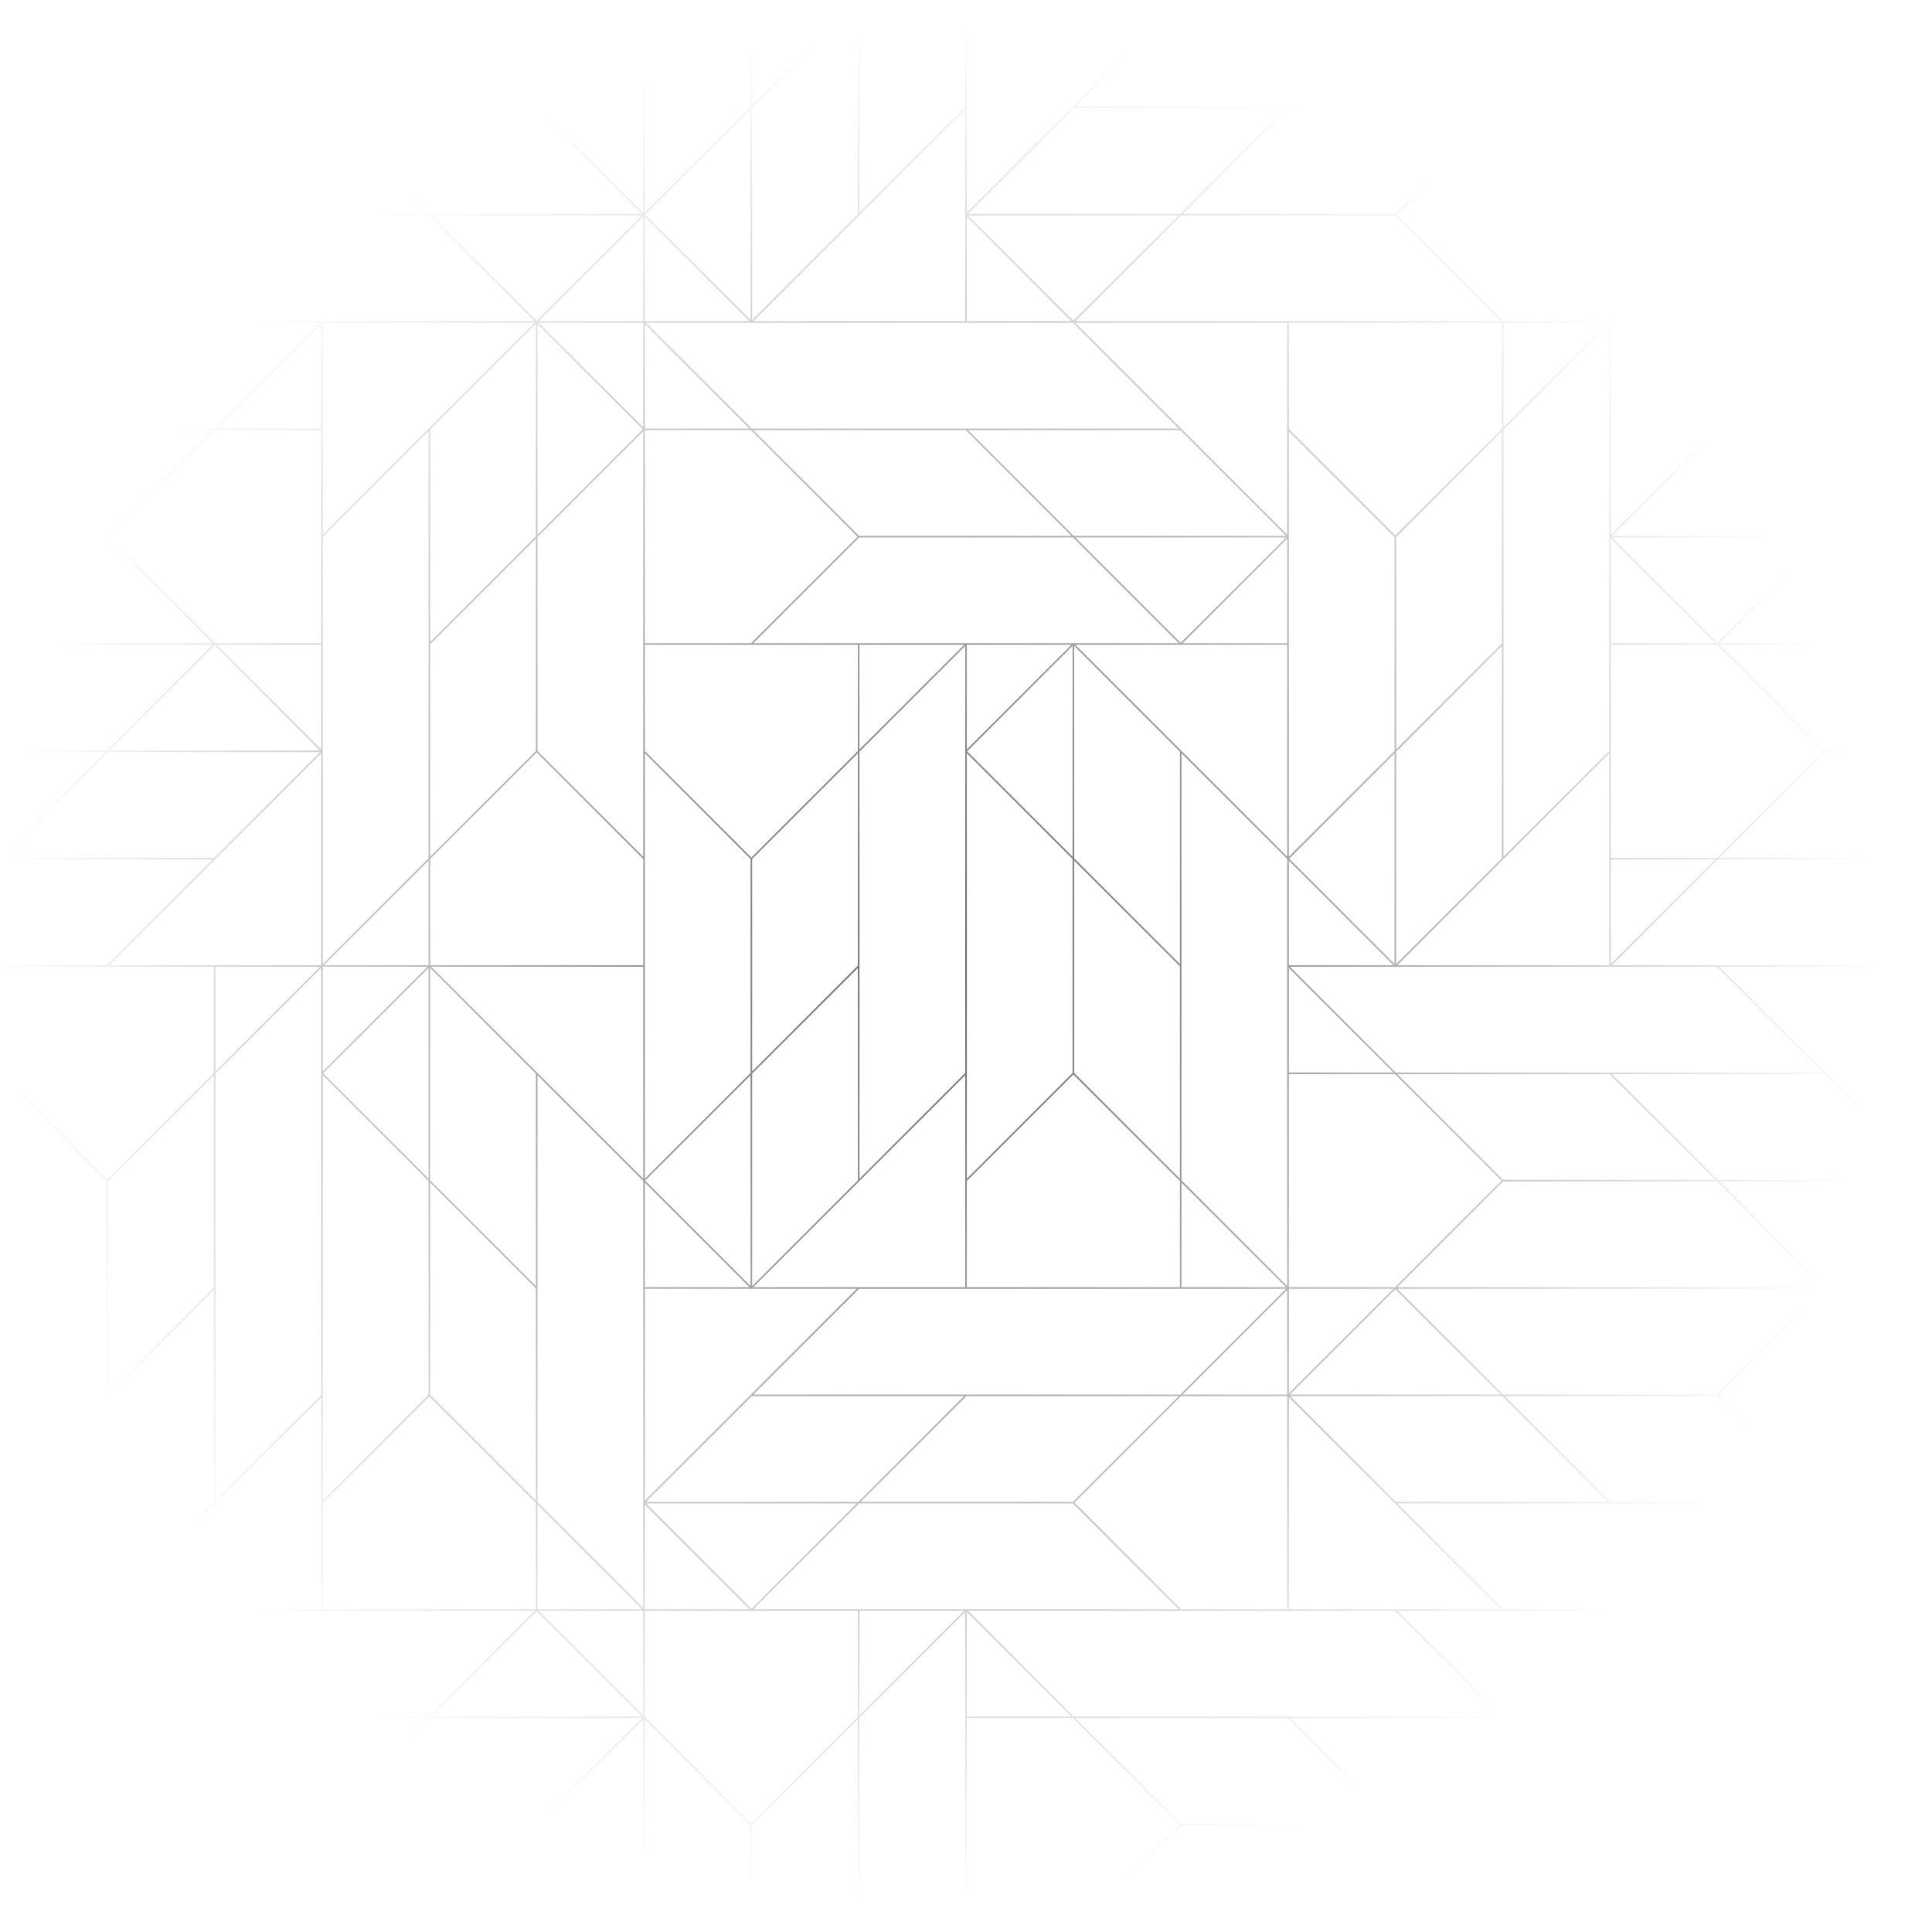 <svg width="1074" height="1074" viewBox="0 0 1074 1074" fill="none" xmlns="http://www.w3.org/2000/svg">
<path d="M1073.56 0V177.922L1014.79 119.151V0H1013.71L1013.9 0.183V118.252L955.125 59.482V0H954.23V59.482L895.459 118.252V0H536.561V59.482L477.791 118.252V0H476.712L418.125 58.587V0H417.23V59.482L358.459 118.252V0H0V179.447H177.923L119.152 238.218H0V239.296L0.183 239.113H118.253L59.482 297.883H0V298.778H59.482L118.253 357.548H0V358.443H118.253L59.482 417.213H0V418.108H58.587L0 476.699V477.778H118.253L59.482 536.548H0V1074H358.451V955.744L417.221 1014.51V1074H418.116V1014.51L476.887 955.744V1073.81L476.703 1074H477.782V954.849L536.552 896.078V1074H895.451V1014.52L895.634 1014.33L895.451 1014.15V955.748L954.221 1014.52V1074H955.116V1015.41L1013.7 1074H1014.78V955.748L1073.55 1014.52V1074H1074V536.552H896.077L954.848 477.782H1074V476.704L1073.81 476.887H955.743L1014.51 418.117H1074V417.222H1014.51L955.743 358.452H1074V357.557H955.743L1014.51 298.787H1074V297.892H1015.41L1074 239.305V238.227H955.743L1014.51 179.456H1074V0H1073.55H1073.56ZM954.673 60.301L1013.89 119.518V178.552H895.451V119.518L954.669 60.301H954.673ZM1014.79 120.413L1072.93 178.552H1014.79V120.413ZM656.524 1013.89L597.753 955.117H715.823L774.593 1013.89H656.524ZM418.752 894.552L477.522 835.782H596.487L655.257 894.552H418.752ZM298.149 1013.89H180.08L238.851 955.117H356.92L298.149 1013.89ZM60.113 656.518L118.884 597.748V715.816L60.113 774.587V656.518ZM177.919 537.448L119.779 595.587V537.448H177.919ZM179.449 417.482V298.518L238.22 239.748V477.151L179.449 535.922V417.853L179.632 417.67L179.449 417.486V417.482ZM356.925 118.887H238.855L180.084 60.117H298.154L356.925 118.887ZM596.858 60.117H714.927L656.157 118.887H538.087L596.858 60.117ZM894.824 597.117L953.595 655.887H835.525L776.755 597.117H894.824ZM834.711 656.335L775.493 715.552H716.458V597.113H775.493L834.711 656.33V656.335ZM894.564 954.853V1013.26L776.759 895.452H894.564V954.486L894.381 954.67L894.564 954.853ZM656.528 894.552L597.31 835.335L656.528 776.117H715.563V894.557H656.528V894.552ZM596.491 834.887H478.422L537.192 776.117H655.262L596.491 834.887ZM119.524 954.222L60.753 895.452H297.259L238.488 954.222H119.524ZM178.558 776.748V894.552H60.753L178.558 776.748ZM537.452 120.413L595.592 178.552H537.452V120.413ZM775.488 119.782L834.259 178.552H597.753L656.524 119.782H775.488ZM894.56 298.518V417.482L835.789 476.252V238.849L894.56 180.078V298.147L894.377 298.33L894.56 298.514V298.518ZM657.419 775.218L715.558 717.078V775.218H657.419ZM418.752 775.218L477.522 716.448H537.452H714.927L656.157 775.218H418.752ZM298.785 894.552V836.413L356.925 894.552H298.785ZM357.555 895.448V953.587L299.416 895.448H357.555ZM297.89 894.552H179.449V835.518L238.667 776.301L297.885 835.518V894.552H297.89ZM298.785 298.518L357.555 239.748V357.552V476.252L298.785 417.482V298.518ZM417.673 179.631L417.857 179.447H596.487L655.257 238.218H417.852L359.081 179.447H417.485L417.669 179.631H417.673ZM776.124 535.917V417.849L834.894 359.078V477.147L776.124 535.917ZM238.224 775.477L179.453 834.247V597.739L238.224 656.509V775.473V775.477ZM237.593 537.443L179.453 595.582V537.443H237.593ZM179.641 596.661L238.229 538.074V655.247L179.641 596.661ZM358.459 536.548V418.744L417.23 477.514V596.477L358.459 655.247V536.548ZM416.599 238.213H358.459V180.074L416.599 238.213ZM358.459 239.108H417.494L476.712 298.326L417.494 357.544H358.459V239.104V239.108ZM775.233 417.477L716.462 476.247V298.514L716.646 298.33L716.462 298.147V239.744L775.233 298.514V417.477ZM775.233 535.917L716.646 477.33L775.233 418.744V535.917ZM715.567 714.917L656.797 656.147V418.744L715.384 477.33L715.567 477.514V536.548V714.913V714.917ZM477.531 298.778H596.496L655.266 357.548H596.867L596.684 357.365L596.5 357.548H536.57H418.765L477.536 298.778H477.531ZM655.902 535.917L597.131 477.147V359.078L655.902 417.849V535.917ZM477.795 417.849L536.566 359.078V417.477L536.382 417.661L536.566 417.844V536.991V596.473L477.795 655.243V417.84V417.849ZM535.935 358.443L477.795 416.582V358.443H535.935ZM536.566 597.744V715.548H418.761L536.566 597.744ZM537.461 358.443H595.601L537.461 416.582V358.443ZM596.232 359.074V476.247L537.644 417.661L596.232 359.074ZM597.762 358.443H656.161L656.345 358.626L656.528 358.443H715.563V476.247L597.758 358.443H597.762ZM657.428 357.548L715.567 299.409V357.548H657.428ZM656.345 357.365L597.758 298.778H714.932L656.345 357.365ZM476.896 358.443V417.477L417.678 476.695L358.459 417.477V358.443H476.9H476.896ZM418.125 477.514L476.896 418.744V536.812L418.125 595.582V477.514ZM476.896 538.074V656.142L418.125 714.913V596.844L476.896 538.074ZM417.23 714.913L358.643 656.326L417.23 597.739V714.913ZM416.599 715.544H358.459V657.404L416.599 715.544ZM537.461 536.991V418.739L596.232 477.509V596.473L537.461 655.243V536.991ZM597.127 478.404L655.897 537.174V655.243L597.127 596.473V478.404ZM715.567 179.439V297.243L597.762 179.439H715.567ZM714.936 297.878H596.867L538.096 239.108H656.166L714.936 297.878ZM536.83 239.108L595.601 297.878H477.531L418.761 239.108H536.83ZM537.461 656.514L596.679 597.296L655.897 656.514V715.548H537.456V656.514H537.461ZM656.797 657.409L714.936 715.548H656.797V657.409ZM716.462 478.409L774.602 536.548H716.462V478.409ZM834.903 357.808L776.133 416.578V298.509L834.903 239.739V357.808ZM775.685 297.695L716.467 238.477V179.443H834.908V238.477L775.69 297.695H775.685ZM357.569 237.582L299.429 179.443H357.569V237.582ZM298.798 180.078L357.385 238.665L298.798 297.252V180.078ZM239.133 775.477V657.409L297.903 716.179V834.247L239.133 775.477ZM297.903 714.917L239.133 656.147V538.078L297.903 596.849V714.917ZM239.764 537.443H357.569V655.247L239.764 537.443ZM417.499 716.443L417.682 716.627L417.866 716.443H476.265L358.459 834.247V716.443H417.494H417.499ZM776.768 536.548L894.573 418.744V536.548H776.768ZM835.803 237.582V179.443H893.942L835.803 237.582ZM596.688 178.365L538.101 119.778H655.275L596.688 178.365ZM299.434 178.548L357.573 120.409V178.548H299.434ZM298.355 178.365L239.768 119.778H356.942L298.355 178.365ZM297.277 179.443L179.471 297.247V179.443H297.277ZM297.908 180.074V298.142L239.137 356.913V238.844L297.908 180.074ZM239.137 358.179L297.908 299.409V417.477L239.137 476.247V358.179ZM298.355 418.292L357.573 477.509V536.544H239.133V477.509L298.351 418.292H298.355ZM238.242 536.544H180.102L238.242 478.404V536.544ZM298.355 895.622L356.942 954.209H239.768L298.355 895.622ZM298.803 835.138V597.739L357.39 656.326L357.573 656.509V716.439V835.138L357.39 835.321L357.573 835.505V893.908L298.803 835.138ZM359.104 834.874L417.875 776.104H535.944L477.173 834.874H359.104ZM476.278 835.769L417.691 894.356L359.104 835.769H476.278ZM716.476 894.539V776.735L834.281 894.539H716.476ZM717.107 776.099H835.176L893.947 834.869H775.878L717.107 776.099ZM717.107 775.204L775.694 716.618L834.281 775.204H717.107ZM716.476 774.573V716.434H774.616L716.476 774.573ZM716.476 596.204V538.065L774.616 596.204H716.476ZM894.56 59.218H836.42L894.56 1.078V59.218ZM894.56 60.113V178.552H835.525L776.307 119.335L835.525 60.117H894.56V60.113ZM775.488 118.883H657.419L716.19 60.113H834.259L775.488 118.883ZM358.451 178.548V120.409L416.59 178.548H358.451ZM178.818 60.113L237.589 118.883H119.519L60.749 60.113H178.818ZM119.519 119.778H238.484L297.254 178.548H60.749L119.519 119.778ZM178.554 538.078V596.482L178.371 596.665L178.554 596.849V775.477L119.783 834.247V596.844L178.554 538.074V538.078ZM118.888 717.078V835.147L60.118 893.917V775.849L118.888 717.078ZM59.223 893.917L0.631 835.335L59.218 776.748V893.922L59.223 893.917ZM118.705 954.665L59.487 1013.88H0.448V895.443H59.482L118.7 954.661L118.705 954.665ZM119.524 955.113H237.593L178.822 1013.88H60.749L119.519 955.113H119.524ZM358.455 836.413L416.595 894.552H358.455V836.413ZM537.456 896.078L595.596 954.218H537.456V896.078ZM538.087 895.448H715.563H775.493L834.263 954.218H596.863L538.092 895.448H538.087ZM717.089 955.113H835.158L893.929 1013.88H775.86L717.089 955.113ZM893.929 1014.78L835.342 1073.36L776.755 1014.78H893.929ZM954.861 894.548L954.678 894.365L954.494 894.548H835.53L776.759 835.778H1014.16L1072.94 894.548H954.866H954.861ZM895.195 834.883L836.425 776.113H954.494L1013.26 834.883H895.195ZM954.494 775.218H835.53L776.759 716.448H1013.26L954.494 775.218ZM776.759 715.552L835.53 656.782H954.494L1013.26 715.552H776.755H776.759ZM955.761 656.782H1072.94L1014.35 715.369L955.761 656.782ZM954.866 655.887L896.095 597.117H1014.16L1072.94 655.887H954.866ZM775.864 596.222L717.093 537.452H775.497L775.681 537.635L775.864 537.452H954.494L1013.26 596.222H775.864ZM835.163 59.222H597.758L656.524 0.448H893.929L835.158 59.218L835.163 59.222ZM655.257 0.448L537.452 118.252V0.448H655.257ZM536.557 119.147L536.373 119.33L536.557 119.514V178.548H418.752L536.557 60.744V119.147ZM476.891 1.078V119.147L418.121 177.917V59.853L476.891 1.078ZM417.226 60.744V177.917L358.638 119.33L417.226 60.744ZM357.555 0.448V118.252L239.75 0.448H357.555ZM238.484 0.448L297.254 59.218H59.854L1.078 0.448H238.479H238.484ZM58.587 59.218H0.448V1.078L58.587 59.218ZM0.448 60.113H59.482L118.7 119.33L59.482 178.548H0.448V60.113ZM178.554 180.078V238.218H120.414L178.554 180.078ZM119.519 239.113H178.554V357.552H119.519L119.336 357.369L60.301 298.335L119.519 239.117V239.113ZM178.554 358.447V416.587L120.414 358.447H178.554ZM119.336 358.631L177.923 417.218H60.749L119.336 358.631ZM1.078 476.887L59.849 418.117H177.919L119.148 476.887H1.078ZM178.554 418.748V536.552H60.749L178.554 418.748ZM118.888 537.448V596.482L59.67 655.699L0.448 596.482V537.448H118.888ZM0.448 597.748L59.218 656.518V775.482L0.448 834.252V597.744V597.748ZM58.587 894.552H0.448V836.413L58.587 894.552ZM0.448 1014.78H58.587L0.448 1072.92V1014.78ZM59.854 1014.78H297.254L238.484 1073.55H1.078L59.849 1014.78H59.854ZM239.75 1073.55L357.555 955.748V1073.55H239.75ZM417.673 1013.7L358.638 954.665L358.455 954.482V895.448H417.49L417.673 895.631L417.857 895.448H476.891V954.482L417.673 1013.7ZM477.786 895.448H535.926L477.786 953.587V895.448ZM537.452 955.113H596.487L655.705 1014.33L596.487 1073.55H537.452V955.108V955.113ZM597.753 1073.55L656.524 1014.78H775.488L834.259 1073.55H597.749H597.753ZM836.42 1073.55L894.56 1015.41V1073.55H836.42ZM895.455 895.448H953.595L895.455 953.587V895.448ZM895.638 954.665L954.226 896.078V1013.25L895.638 954.665ZM1013.89 1072.92L955.121 1014.15V896.078L1013.89 954.849V1072.92ZM1073.56 1013.25L955.752 895.448H1073.56V1013.25ZM1073.56 893.922L1015.42 835.782H1073.56V893.922ZM1014.52 834.887L955.304 775.67L1014.52 716.452H1073.56V834.892H1014.52V834.887ZM1073.56 715.552H1015.42L1073.56 657.413V715.552ZM955.752 537.448H1073.56V655.252L955.752 537.448ZM895.451 535.917V477.778H953.59L895.451 535.917ZM954.485 476.883H895.451V358.443H954.485L954.669 358.626L1013.7 417.661L954.485 476.878V476.883ZM895.451 357.548V299.409L953.59 357.548H895.451ZM954.669 357.365L896.081 298.778H1013.26L954.669 357.365ZM1072.92 239.113L1014.15 297.883H896.081L954.852 239.113H1072.92ZM895.446 297.252V179.447H1013.25L895.446 297.252Z" fill="url(#paint0_radial_17_278)" fill-opacity="0.7"/>
<defs>
<radialGradient id="paint0_radial_17_278" cx="0" cy="0" r="1" gradientUnits="userSpaceOnUse" gradientTransform="translate(521.1 537) scale(525.887 525.883)">
<stop stop-color="#272727"/>
<stop offset="1" stop-color="#272727" stop-opacity="0"/>
</radialGradient>
</defs>
</svg>
